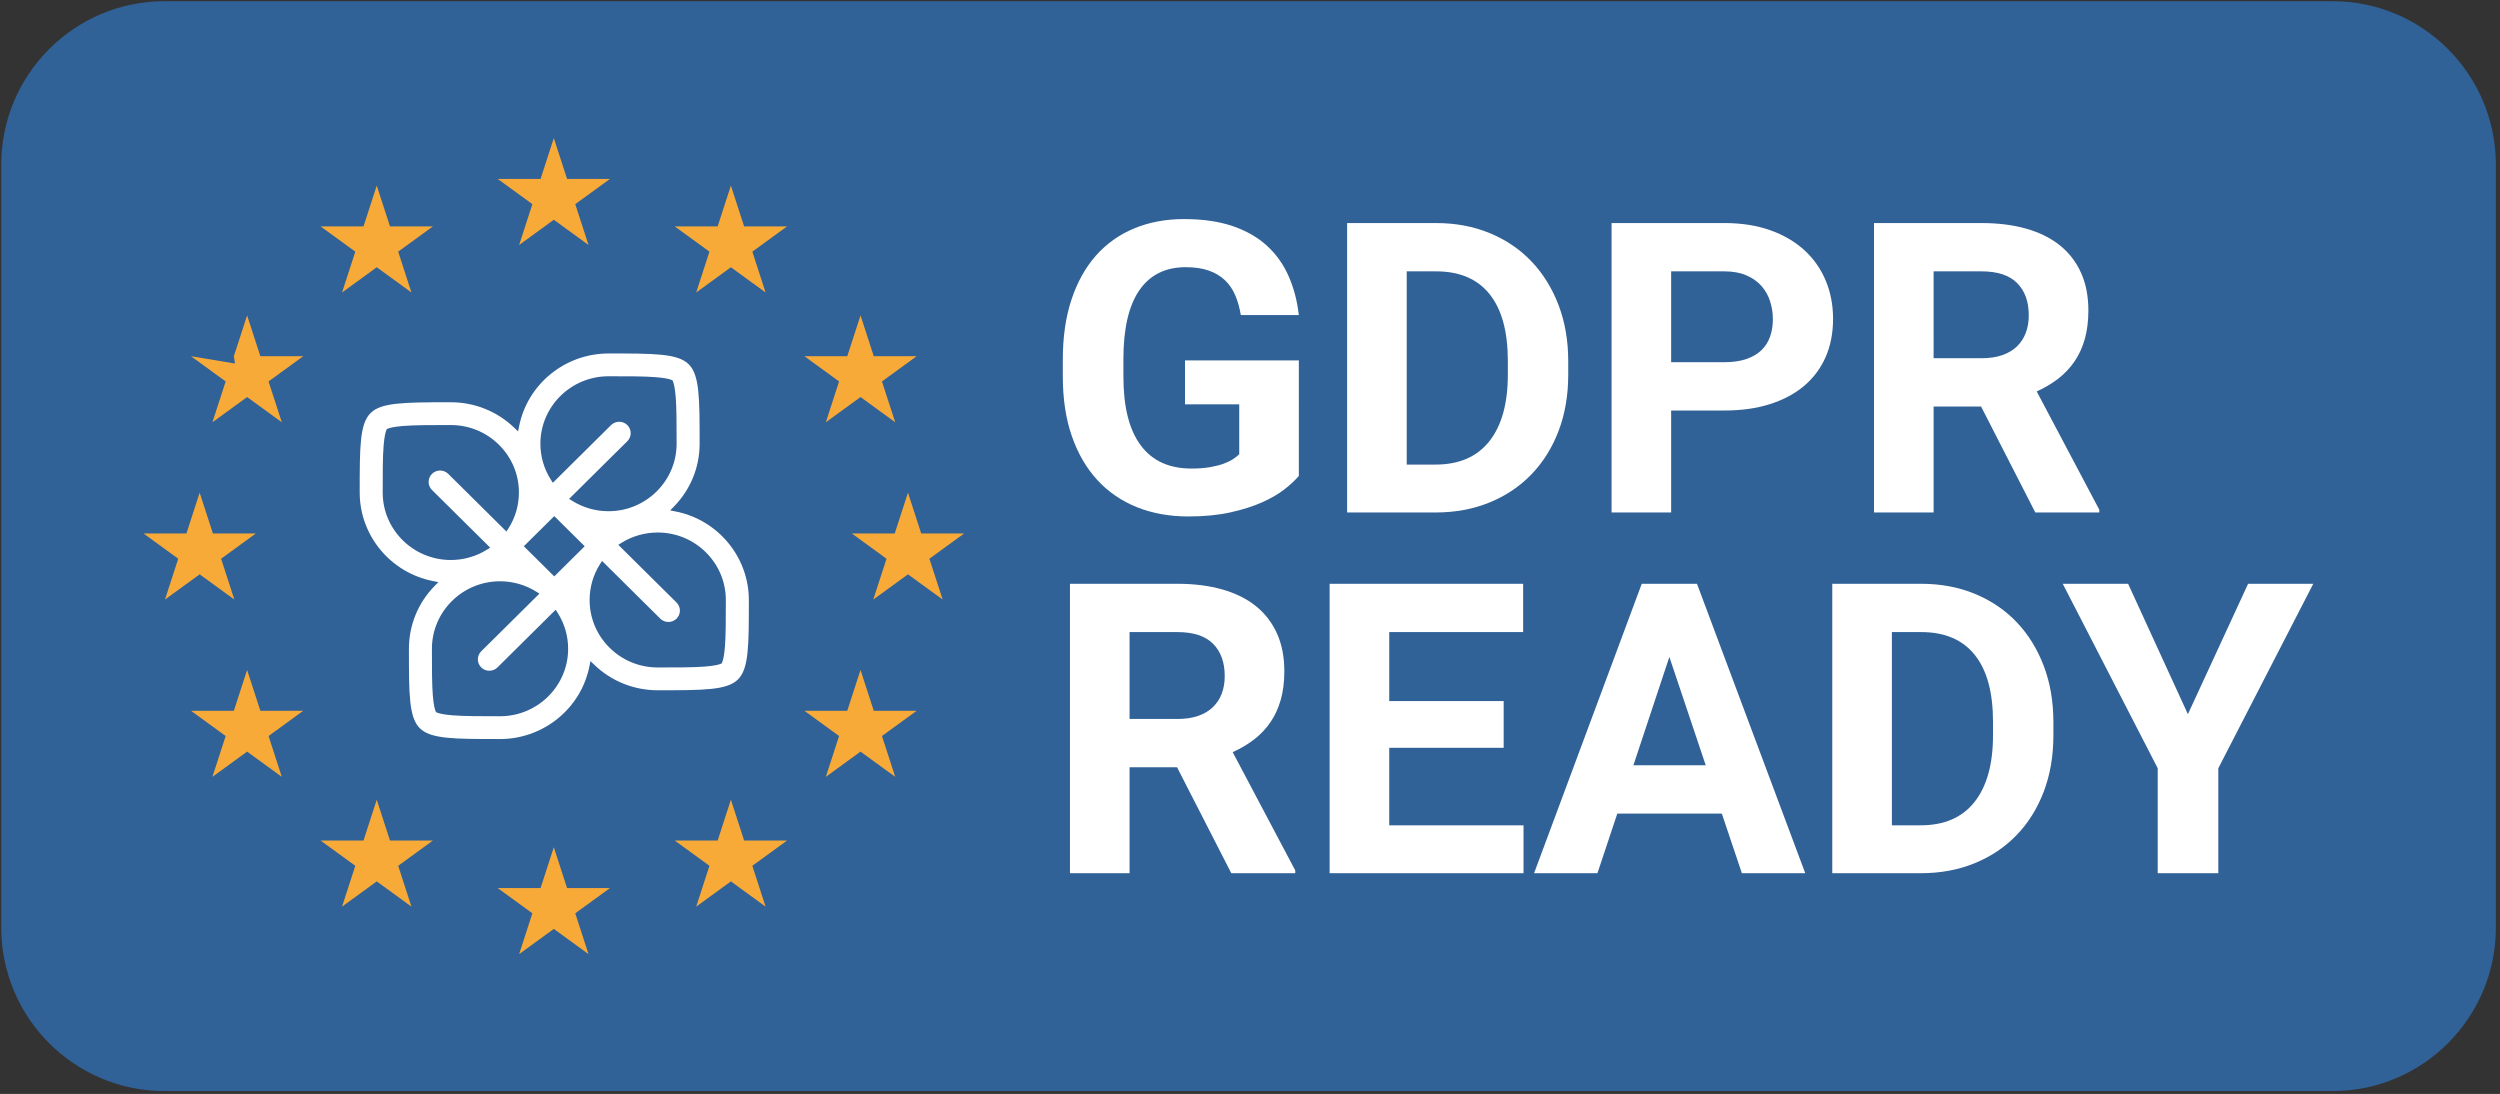 <svg clip-rule="evenodd" fill-rule="evenodd" stroke-linejoin="round" stroke-miterlimit="1.414" viewBox="0 0 809 354" xmlns="http://www.w3.org/2000/svg"><rect x="0" y="0" width="809" height="354" fill="#333333" stroke="none"/><g transform="scale(.709 .48)"><path d="m0 0h1140v736.518h-1140z" fill="none"/><path d="m873.437 94.353c0-28.666-24.064-51.939-53.705-51.939h-712.897c-29.641 0-53.706 23.273-53.706 51.939v242.381c0 28.666 24.065 51.938 53.706 51.938h712.897c29.641 0 53.705-23.272 53.705-51.938z" fill="#306197" transform="matrix(1.388 0 0 2.122 -73.174 -89.197)"/><g fill-rule="nonzero"><path d="m411.735 440.729h21.797l-17.634 12.812 6.736 20.73-17.634-12.812-17.634 12.812 6.736-20.73-17.634-12.812h21.797l6.735-20.729zm-90-24.115h21.797l-17.634 12.812m-28.532 20.729 6.736-20.729-17.634-12.812h21.797l6.735-20.729 17.634 54.27-17.634-12.811zm204.369-33.541h21.797l-17.634 12.812 6.736 20.729-17.634-12.811-17.634 12.811 6.736-20.729-17.634-12.812h21.797l6.735-20.729zm65.885-65.885h21.796l-17.633 12.812 6.735 20.73-17.633-12.812-17.634 12.812 6.735-20.73-17.633-12.812h21.796l6.736-20.729zm-311.769 0h21.796l-17.633 12.812 6.735 20.73-17.634-12.812-17.633 12.812 6.735-20.73-17.633-12.812h21.796l6.735-20.729zm335.884-90h21.797l-17.634 12.812 6.736 20.73-17.634-12.812-17.634 12.812 6.736-20.73-17.634-12.812h21.797l6.735-20.729zm-360 0h21.797l-17.634 12.812 6.736 20.73-17.634-12.812-17.634 12.812 6.736-20.73-17.634-12.812h21.797l6.735-20.729zm24.116-90h21.796l-17.633 12.812 6.735 20.73-17.634-12.812-17.633 12.812 6.735-20.73-17.633-12.812 22.373 3.718-.577-3.718 6.735-20.729zm311.769 0h21.796l-17.633 12.812 6.735 20.73-17.633-12.812-17.634 12.812 6.735-20.73-17.633-12.812h21.796l6.736-20.729zm-72.62-45.155-17.634 12.812 6.736-20.73-17.634-12.811h21.797l6.735-20.73 6.735 20.73h21.797l-17.634 12.811 6.736 20.73zm-190.898-7.918-17.634-12.811h21.797l6.735-20.73 6.735 20.73h21.797l-17.634 12.811 6.736 20.73-17.634-12.812-17.634 12.812zm107.633-36.927h21.797l-17.634 12.812 6.736 20.73-17.634-12.812-17.634 12.812 6.736-20.73-17.634-12.812h21.797l6.735-20.729z" fill="#f8aa38" transform="matrix(.898 0 0 1.328 -110.919 13.415)"/><g fill="#fff" transform="matrix(.724 0 0 1.07 63.882 65.889)"><path d="m730.564 238.274c-2.171 2.588-5.135 5.364-8.893 8.328-3.757 2.965-8.475 5.72-14.153 8.267-5.677 2.546-12.378 4.676-20.102 6.387-7.723 1.712-16.595 2.568-26.615 2.568-11.773 0-22.523-1.941-32.251-5.824-9.727-3.883-18.056-9.581-24.987-17.096-6.93-7.515-12.295-16.742-16.094-27.68s-5.698-23.463-5.698-37.574v-10.771c0-14.111 1.816-26.657 5.448-37.637s8.767-20.227 15.405-27.742 14.675-13.235 24.11-17.159 19.914-5.887 31.437-5.887c11.857 0 22.106 1.483 30.748 4.447s15.865 7.118 21.668 12.462 10.333 11.731 13.589 19.163c3.257 7.431 5.386 15.572 6.388 24.423h-36.572c-.752-4.593-1.921-8.747-3.507-12.462-1.587-3.716-3.758-6.889-6.513-9.519s-6.158-4.655-10.208-6.075c-4.049-1.419-8.871-2.129-14.466-2.129-12.858 0-22.628 4.864-29.307 14.591-6.68 9.728-10.02 24.152-10.02 43.273v11.022c0 19.121 3.632 33.566 10.896 43.336 7.265 9.769 17.911 14.653 31.938 14.653 4.509 0 8.434-.292 11.774-.876 3.339-.585 6.199-1.315 8.579-2.192s4.363-1.837 5.949-2.881c1.587-1.044 2.881-2.066 3.883-3.068v-31.437h-34.193v-27.68h71.767z"/><path d="m760.999 261.319v-182.36h56.111c12.274 0 23.525 2.109 33.754 6.325 10.228 4.217 18.995 10.145 26.301 17.785 7.307 7.64 13.005 16.804 17.097 27.492 4.091 10.688 6.137 22.545 6.137 35.57v8.267c0 13.025-2.025 24.861-6.075 35.507-4.049 10.646-9.769 19.789-17.159 27.429-7.389 7.64-16.219 13.548-26.489 17.723s-21.584 6.262-33.942 6.262zm37.574-151.925v121.74h18.161c14.862 0 26.176-4.905 33.942-14.716 7.765-9.811 11.648-23.818 11.648-42.02v-8.517c0-18.537-3.841-32.585-11.523-42.146-7.682-9.56-18.912-14.341-33.691-14.341z"/><path d="m965.277 197.067v64.252h-37.574v-182.36h71.14c10.767 0 20.397 1.503 28.867 4.509 8.48 3.006 15.66 7.202 21.55 12.588 5.88 5.385 10.37 11.773 13.46 19.162 3.09 7.39 4.63 15.427 4.63 24.11 0 8.851-1.54 16.825-4.63 23.923-3.09 7.097-7.58 13.151-13.46 18.16-5.89 5.01-13.07 8.872-21.55 11.586-8.47 2.713-18.1 4.07-28.867 4.07zm0-30.435h33.566c5.347 0 9.957-.668 13.837-2.004 3.89-1.336 7.06-3.193 9.52-5.573s4.28-5.24 5.45-8.58 1.75-6.972 1.75-10.896-.58-7.703-1.75-11.335-2.99-6.847-5.45-9.644-5.63-5.031-9.52-6.701c-3.88-1.67-8.49-2.505-13.837-2.505h-33.566z"/><path d="m1160.66 194.562h-29.93v66.757h-37.58v-182.36h67.76c10.52 0 19.96 1.19 28.31 3.57s15.4 5.887 21.16 10.521c5.77 4.634 10.19 10.374 13.28 17.221s4.64 14.779 4.64 23.797c0 6.68-.76 12.671-2.26 17.973s-3.67 10.02-6.51 14.153-6.26 7.744-10.27 10.834c-4.01 3.089-8.52 5.761-13.53 8.016l39.45 74.522v1.753h-40.33zm-29.93-30.435h30.31c4.92 0 9.25-.647 12.96-1.941 3.72-1.294 6.81-3.131 9.27-5.511s4.32-5.218 5.57-8.517c1.26-3.298 1.88-6.993 1.88-11.084 0-8.6-2.44-15.364-7.33-20.29-4.88-4.926-12.37-7.39-22.48-7.39h-30.18z"/><path d="m653.788 421.845h-29.935v66.756h-37.574v-182.359h67.759c10.521 0 19.956 1.189 28.306 3.569s15.405 5.887 21.167 10.521c5.761 4.634 10.186 10.374 13.276 17.221 3.089 6.847 4.634 14.779 4.634 23.797 0 6.68-.752 12.671-2.255 17.973s-3.673 10.02-6.512 14.153-6.263 7.745-10.271 10.834-8.516 5.761-13.526 8.016l39.452 74.522v1.753h-40.329zm-29.935-30.435h30.31c4.927 0 9.248-.648 12.963-1.942 3.716-1.294 6.805-3.131 9.269-5.511 2.463-2.379 4.321-5.218 5.573-8.516 1.253-3.299 1.879-6.993 1.879-11.085 0-8.6-2.443-15.363-7.327-20.29-4.885-4.926-12.379-7.389-22.482-7.389h-30.185z"/><path d="m859.694 409.57h-72.143v48.847h84.667v30.184h-122.241v-182.359h121.991v30.435h-84.417v43.46h72.143z"/><path d="m997.215 451.027h-65.88l-12.525 37.574h-39.954l67.884-182.359h34.819l68.261 182.359h-39.95zm-55.735-30.435h45.59l-22.92-68.26z"/><path d="m1066.85 488.601v-182.359h56.11c12.28 0 23.53 2.108 33.76 6.325 10.22 4.216 18.99 10.145 26.3 17.785s13 16.804 17.1 27.491c4.09 10.688 6.13 22.545 6.13 35.57v8.267c0 13.025-2.02 24.861-6.07 35.507s-9.77 19.789-17.16 27.429-16.22 13.548-26.49 17.723-21.59 6.262-33.94 6.262zm37.58-151.924v121.74h18.16c14.86 0 26.17-4.906 33.94-14.717 7.76-9.811 11.65-23.818 11.65-42.02v-8.517c0-18.537-3.84-32.585-11.53-42.146-7.68-9.56-18.91-14.34-33.69-14.34z"/><path d="m1291.04 388.404 37.95-82.162h41.09l-59.87 116.229v66.13h-38.2v-66.13l-59.87-116.229h41.21z"/></g><path d="m266.789 250.395c.994 0 1.928.387 2.629 1.09.704.702 1.091 1.637 1.091 2.63 0 .992-.387 1.928-1.09 2.63l-18.831 18.83 1.003.634c3.516 2.222 7.575 3.395 11.739 3.395 12.147 0 22.03-9.882 22.03-22.031 0-6.449 0-11.544-.294-15.281-.247-3.144-.659-4.519-.883-5.058l-.15-.363-.363-.151c-.539-.222-1.914-.635-5.06-.883-3.741-.295-8.834-.295-15.281-.295-12.147 0-22.03 9.884-22.03 22.033 0 4.165 1.174 8.224 3.395 11.738l.634 1.003 18.831-18.831c.703-.703 1.637-1.09 2.63-1.09m-54.878 1.073c-6.031 0-11.237 0-14.98.3-3.073.249-4.42.655-4.951.875l-.363.152-.15.363c-.223.537-.635 1.911-.884 5.059-.295 3.737-.295 8.831-.295 15.281 0 12.147 9.883 22.031 22.032 22.031 4.165 0 8.223-1.175 11.738-3.396l1.003-.634-18.832-18.831c-.701-.702-1.089-1.637-1.089-2.63 0-.994.388-1.927 1.089-2.631.704-.702 1.639-1.089 2.631-1.089.993 0 1.928.387 2.63 1.089l18.831 18.832.634-1.003c2.221-3.514 3.395-7.572 3.395-11.738.001-5.885-2.291-11.418-6.453-15.579-4.16-4.161-9.693-6.451-15.577-6.451zm24.032 39.573 9.844 9.842 9.841-9.842-9.841-9.843zm24.668 5.798c-2.217 3.507-3.389 7.568-3.389 11.746 0 5.884 2.292 11.416 6.452 15.577 4.162 4.161 9.694 6.454 15.579 6.454 6.448 0 11.541 0 15.28-.294 3.139-.249 4.517-.661 5.058-.884l.364-.15.149-.364c.226-.539.637-1.915.885-5.058.295-3.738.295-8.831.295-15.282 0-12.148-9.884-22.031-22.031-22.031-4.177 0-8.24 1.173-11.746 3.39l-1.001.635 18.836 18.836c.703.702 1.09 1.637 1.09 2.63 0 .994-.387 1.928-1.09 2.63-.701.702-1.636 1.09-2.63 1.09-.993 0-1.927-.388-2.629-1.09l-18.837-18.836zm-32.368 5.638c-12.149 0-22.032 9.883-22.032 22.032 0 6.449 0 11.544.296 15.28.246 3.14.658 4.517.882 5.058l.15.363.365.151c.541.225 1.917.635 5.059.884 3.735.294 8.83.294 15.28.294 12.148 0 22.031-9.883 22.031-22.033 0-4.164-1.174-8.222-3.395-11.736l-.635-1.005-18.831 18.832c-.702.702-1.637 1.09-2.63 1.09-.994 0-1.928-.388-2.63-1.09s-1.089-1.636-1.089-2.63c0-.993.387-1.928 1.089-2.63l18.831-18.83-1.003-.634c-3.515-2.223-7.573-3.396-11.738-3.396m0 51.502c-14.928 0-22.421 0-25.946-3.526-3.525-3.525-3.525-11.017-3.525-25.944 0-7.699 2.952-14.984 8.31-20.51l1.215-1.253-1.711-.337c-13.755-2.712-23.738-14.871-23.738-28.911 0-14.887 0-22.357 3.481-25.9 3.365-3.426 10.274-3.57 25.582-3.57h.409c7.698 0 14.98 2.951 20.508 8.31l1.253 1.214.337-1.713c2.713-13.752 14.871-23.736 28.911-23.736 14.929 0 22.421 0 25.947 3.526 3.525 3.524 3.525 11.017 3.525 25.944 0 7.699-2.953 14.983-8.311 20.51l-1.214 1.252 1.712.338c13.752 2.713 23.736 14.871 23.736 28.912 0 14.928 0 22.42-3.525 25.945-3.526 3.524-11.018 3.524-25.946 3.526-7.697 0-14.981-2.952-20.509-8.31l-1.252-1.216-.338 1.714c-2.714 13.752-14.872 23.735-28.911 23.735" fill="#fff" transform="matrix(1.411 0 0 2.065 -93.826 -232.732)"/></g></g></svg>